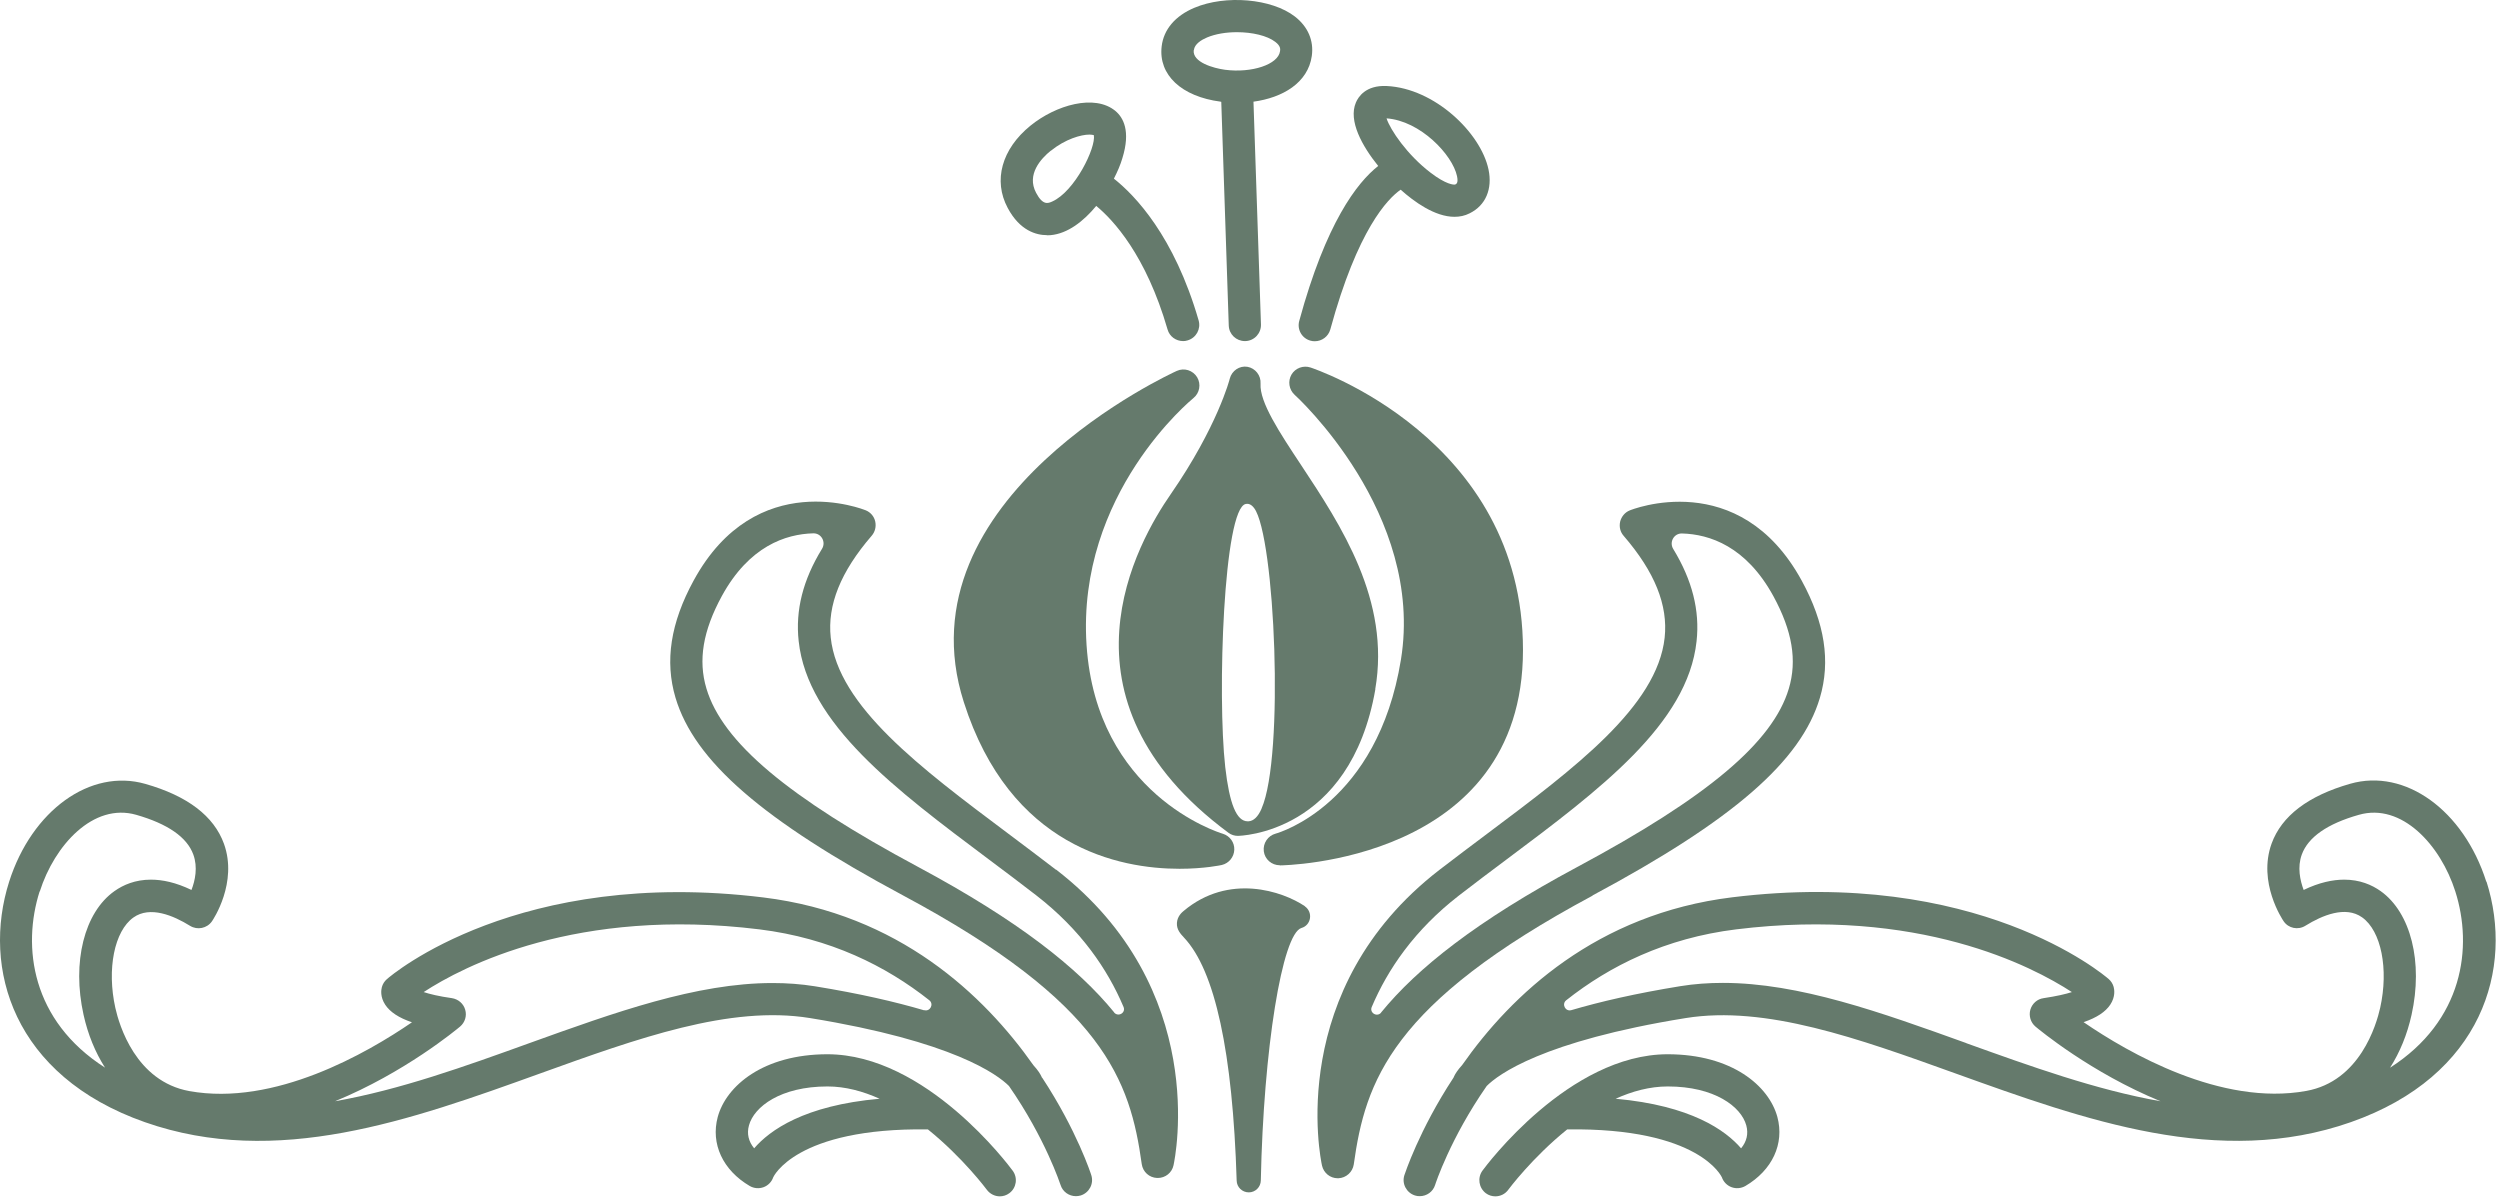 <?xml version="1.0" encoding="UTF-8"?> <svg xmlns="http://www.w3.org/2000/svg" width="177" height="85" viewBox="0 0 177 85" fill="none"><path d="M118.078 74.641C111.088 74.641 105.208 82.541 104.958 82.881C104.588 83.391 104.698 84.101 105.198 84.481C105.398 84.631 105.638 84.701 105.868 84.701C106.218 84.701 106.568 84.541 106.788 84.231C106.818 84.191 108.488 81.951 110.958 79.961C120.358 79.831 121.898 83.341 121.908 83.351C122.018 83.671 122.268 83.931 122.588 84.051C122.908 84.171 123.268 84.141 123.568 83.971C125.478 82.851 126.348 80.981 125.838 79.081C125.238 76.871 122.608 74.641 118.068 74.641H118.078ZM123.268 81.301C122.178 80.031 119.728 78.271 114.388 77.791C115.558 77.261 116.808 76.921 118.078 76.921C121.388 76.921 123.278 78.351 123.638 79.681C123.798 80.271 123.668 80.821 123.268 81.301Z" fill="#657A6C"></path><path d="M176.028 62.419C174.418 57.359 170.278 54.379 166.398 55.489C163.418 56.339 161.538 57.769 160.828 59.729C159.838 62.479 161.598 65.099 161.678 65.219C162.018 65.729 162.708 65.869 163.228 65.539C164.408 64.809 166.058 64.109 167.238 64.949C168.588 65.909 169.128 68.599 168.518 71.349C168.248 72.559 167.078 76.559 163.278 77.239C157.258 78.329 150.698 74.549 147.518 72.369C148.458 72.049 149.068 71.639 149.408 71.129C149.778 70.569 149.698 70.069 149.648 69.879C149.588 69.659 149.468 69.469 149.298 69.319C148.928 68.999 139.968 61.399 122.638 63.529C113.038 64.709 107.008 70.429 103.518 75.409C103.188 75.769 103.028 76.039 102.958 76.189C102.938 76.229 102.928 76.259 102.908 76.299C100.458 80.029 99.458 83.129 99.428 83.209C99.238 83.809 99.578 84.449 100.178 84.639C100.288 84.679 100.408 84.689 100.518 84.689C101.008 84.689 101.458 84.379 101.608 83.889C101.628 83.819 102.678 80.599 105.258 76.889C106.058 76.089 109.188 73.719 119.348 72.079C125.008 71.169 131.538 73.509 138.448 75.999C147.628 79.299 157.108 82.719 166.438 79.449C175.778 76.169 177.988 68.539 176.048 62.429L176.028 62.419ZM139.208 73.849C133.148 71.669 127.378 69.589 121.978 69.589C120.968 69.589 119.958 69.659 118.978 69.819C115.828 70.329 113.288 70.919 111.248 71.519C110.828 71.639 110.548 71.089 110.888 70.819C113.958 68.389 117.908 66.419 122.918 65.799C135.838 64.209 143.878 68.409 146.688 70.239C146.258 70.379 145.618 70.529 144.688 70.669C144.238 70.729 143.878 71.049 143.748 71.489C143.628 71.919 143.768 72.389 144.108 72.679C144.358 72.889 148.038 75.949 152.968 77.969C148.378 77.159 143.758 75.489 139.218 73.859L139.208 73.849ZM169.218 75.589C169.908 74.509 170.428 73.249 170.738 71.849C171.568 68.129 170.688 64.609 168.548 63.089C167.928 62.649 167.078 62.279 165.968 62.279C165.158 62.279 164.198 62.479 163.098 63.009C162.848 62.339 162.638 61.399 162.968 60.499C163.418 59.269 164.778 58.319 167.008 57.689C170.048 56.819 172.798 59.839 173.838 63.119C175.088 67.049 174.418 72.269 169.208 75.599L169.218 75.589Z" fill="#657A6C"></path><path d="M112.747 63.4C122.697 58.07 127.517 53.89 128.847 49.41C129.617 46.82 129.197 44.11 127.567 41.12C123.127 32.98 115.447 36.11 115.377 36.14C115.037 36.28 114.797 36.58 114.707 36.93C114.627 37.29 114.707 37.66 114.957 37.94C117.157 40.49 118.107 42.85 117.857 45.15C117.327 50.01 111.497 54.38 105.317 59.01C104.187 59.86 103.037 60.72 101.907 61.59C90.997 70.02 93.487 82.01 93.597 82.52C93.717 83.05 94.177 83.42 94.707 83.42C94.727 83.42 94.737 83.42 94.757 83.42C95.307 83.4 95.767 82.98 95.847 82.44C96.667 76.55 98.497 71.05 112.757 63.41L112.747 63.4ZM97.787 71.69C97.497 72.04 96.947 71.71 97.117 71.3C98.247 68.63 100.147 65.84 103.297 63.4C104.417 62.53 105.557 61.68 106.677 60.84C113.267 55.91 119.487 51.25 120.117 45.4C120.357 43.22 119.807 41.07 118.467 38.87C118.167 38.39 118.507 37.76 119.077 37.77C121.037 37.82 123.627 38.68 125.557 42.21C126.897 44.67 127.247 46.76 126.647 48.76C125.517 52.55 120.897 56.44 111.657 61.39C104.567 65.19 100.347 68.54 97.777 71.69H97.787Z" fill="#657A6C"></path><path d="M58.586 74.641C54.056 74.641 51.416 76.871 50.816 79.081C50.306 80.981 51.175 82.851 53.086 83.971C53.386 84.141 53.736 84.171 54.066 84.051C54.386 83.931 54.636 83.671 54.745 83.351C54.745 83.351 56.295 79.831 65.695 79.961C68.165 81.951 69.835 84.191 69.865 84.231C70.085 84.531 70.436 84.701 70.785 84.701C71.016 84.701 71.255 84.631 71.456 84.481C71.966 84.111 72.076 83.391 71.695 82.881C71.445 82.541 65.566 74.641 58.575 74.641H58.586ZM53.395 81.301C52.995 80.821 52.865 80.261 53.026 79.681C53.386 78.351 55.276 76.921 58.586 76.921C59.855 76.921 61.096 77.261 62.276 77.791C56.935 78.261 54.486 80.031 53.395 81.301Z" fill="#657A6C"></path><path d="M73.776 76.309C73.776 76.309 73.746 76.239 73.726 76.199C73.656 76.049 73.496 75.779 73.166 75.419C69.666 70.449 63.646 64.719 54.046 63.539C36.716 61.409 27.756 68.999 27.386 69.329C27.216 69.479 27.096 69.669 27.036 69.889C26.986 70.079 26.906 70.579 27.276 71.139C27.616 71.649 28.226 72.059 29.166 72.379C25.986 74.559 19.436 78.339 13.406 77.249C9.606 76.559 8.436 72.569 8.166 71.359C7.556 68.609 8.096 65.919 9.446 64.959C10.626 64.119 12.276 64.819 13.456 65.549C13.976 65.869 14.656 65.729 15.006 65.229C15.086 65.119 16.846 62.489 15.856 59.739C15.146 57.779 13.276 56.349 10.286 55.499C6.406 54.389 2.256 57.369 0.646 62.429C-1.294 68.539 0.916 76.169 10.256 79.449C19.576 82.719 29.066 79.309 38.246 75.999C45.156 73.509 51.686 71.159 57.346 72.079C67.506 73.729 70.636 76.089 71.436 76.889C74.016 80.609 75.056 83.819 75.086 83.889C75.236 84.379 75.686 84.689 76.176 84.689C76.286 84.689 76.406 84.669 76.516 84.639C77.116 84.449 77.456 83.809 77.266 83.209C77.246 83.139 76.246 80.039 73.786 76.299L73.776 76.309ZM2.816 63.119C3.856 59.839 6.606 56.819 9.646 57.689C11.876 58.329 13.236 59.269 13.686 60.499C14.016 61.399 13.816 62.339 13.556 63.009C12.456 62.479 11.506 62.279 10.686 62.279C9.576 62.279 8.726 62.649 8.106 63.089C5.966 64.599 5.086 68.119 5.916 71.849C6.226 73.249 6.746 74.509 7.436 75.589C2.226 72.259 1.556 67.039 2.806 63.109L2.816 63.119ZM65.426 71.529C63.386 70.929 60.846 70.339 57.696 69.829C56.706 69.669 55.706 69.599 54.696 69.599C49.296 69.599 43.526 71.679 37.466 73.859C32.926 75.499 28.306 77.159 23.716 77.969C28.646 75.949 32.326 72.889 32.576 72.679C32.916 72.389 33.066 71.929 32.936 71.489C32.816 71.059 32.446 70.739 31.996 70.669C31.066 70.539 30.426 70.379 29.996 70.239C32.796 68.409 40.846 64.209 53.766 65.799C58.776 66.419 62.726 68.389 65.796 70.819C66.136 71.089 65.856 71.639 65.436 71.519L65.426 71.529Z" fill="#657A6C"></path><path d="M74.766 61.58C73.636 60.71 72.486 59.85 71.356 59C65.176 54.37 59.336 50 58.816 45.14C58.566 42.84 59.516 40.48 61.716 37.93C61.956 37.65 62.046 37.28 61.966 36.92C61.886 36.56 61.636 36.27 61.296 36.13C61.216 36.1 53.536 32.97 49.106 41.11C47.476 44.1 47.056 46.81 47.826 49.4C49.166 53.88 53.976 58.06 63.926 63.39C78.186 71.02 80.016 76.52 80.836 82.42C80.916 82.97 81.366 83.38 81.926 83.4C81.946 83.4 81.956 83.4 81.976 83.4C82.506 83.4 82.976 83.03 83.086 82.5C83.196 81.99 85.686 70 74.776 61.57L74.766 61.58ZM78.886 71.68C76.316 68.53 72.096 65.18 65.006 61.38C55.766 56.43 51.146 52.54 50.016 48.75C49.416 46.75 49.766 44.66 51.106 42.2C53.036 38.67 55.626 37.81 57.586 37.76C58.156 37.75 58.496 38.38 58.196 38.86C56.846 41.06 56.306 43.21 56.546 45.39C57.176 51.24 63.406 55.9 69.986 60.83C71.106 61.67 72.246 62.52 73.366 63.39C76.516 65.83 78.416 68.62 79.546 71.29C79.726 71.71 79.166 72.03 78.876 71.68H78.886Z" fill="#657A6C"></path><path d="M91.987 22.72C91.817 23.33 92.177 23.96 92.787 24.12C92.887 24.15 92.987 24.16 93.087 24.16C93.587 24.16 94.047 23.83 94.187 23.32C96.117 16.24 98.257 14.06 99.167 13.43C100.117 14.28 101.587 15.35 102.977 15.35C103.347 15.35 103.707 15.28 104.057 15.1C105.187 14.54 105.677 13.38 105.387 12C104.837 9.4 101.567 6.25 98.177 6.09C96.677 6.02 96.157 6.88 95.997 7.26C95.447 8.55 96.437 10.34 97.577 11.75C96.077 12.93 93.877 15.78 91.987 22.72ZM103.157 12.47C103.257 12.95 103.117 13.02 103.037 13.06C102.937 13.1 102.367 13.06 101.277 12.22C99.627 10.96 98.427 9.19 98.167 8.38C100.557 8.55 102.837 10.96 103.157 12.47Z" fill="#657A6C"></path><path d="M86.436 7.209C86.436 7.209 86.456 7.209 86.466 7.209L86.996 23.049C87.016 23.669 87.526 24.149 88.136 24.149C88.146 24.149 88.166 24.149 88.176 24.149C88.806 24.129 89.296 23.599 89.276 22.969L88.746 7.199C90.806 6.919 92.606 5.869 92.876 3.959C93.026 2.879 92.606 1.889 91.676 1.169C90.036 -0.101 86.776 -0.381 84.566 0.549C83.206 1.119 82.386 2.089 82.246 3.279C82.006 5.299 83.646 6.839 86.426 7.199L86.436 7.209ZM84.526 3.549C84.576 3.109 85.066 2.819 85.466 2.649C86.066 2.399 86.816 2.279 87.576 2.279C88.646 2.279 89.716 2.519 90.296 2.969C90.686 3.269 90.646 3.499 90.626 3.629C90.496 4.559 88.636 5.189 86.726 4.939C85.916 4.829 84.416 4.409 84.516 3.549H84.526Z" fill="#657A6C"></path><path d="M74.124 16.659C74.214 16.659 74.304 16.659 74.384 16.649C75.594 16.539 76.714 15.669 77.614 14.579C78.814 15.569 81.134 18.049 82.664 23.329C82.804 23.829 83.264 24.149 83.764 24.149C83.864 24.149 83.974 24.139 84.084 24.099C84.694 23.919 85.034 23.289 84.864 22.689C83.134 16.699 80.344 13.819 78.864 12.649C79.124 12.139 79.334 11.649 79.464 11.199C80.064 9.269 79.524 8.319 78.974 7.859C77.514 6.639 74.764 7.429 72.954 8.899C70.924 10.549 70.304 12.779 71.344 14.719C72.204 16.339 73.374 16.649 74.124 16.649V16.659ZM74.394 10.679C75.434 9.839 76.544 9.529 77.134 9.529C77.264 9.529 77.374 9.549 77.444 9.569C77.604 10.449 76.094 13.559 74.494 14.269C74.204 14.399 73.834 14.559 73.354 13.649C72.664 12.349 73.704 11.229 74.394 10.669V10.679Z" fill="#657A6C"></path><path d="M83.508 61.51C85.278 61.51 86.468 61.25 86.508 61.24C87.008 61.12 87.368 60.68 87.388 60.16C87.408 59.64 87.068 59.18 86.578 59.03C86.208 58.92 77.628 56.21 76.928 45.67C76.218 34.93 84.408 28.26 84.488 28.19C84.938 27.83 85.048 27.2 84.758 26.71C84.458 26.22 83.848 26.02 83.318 26.26C83.118 26.35 63.608 35.21 68.238 49.71C71.518 59.99 79.238 61.51 83.518 61.51H83.508Z" fill="#657A6C"></path><path d="M90.617 61.27C90.787 61.27 107.827 61.069 107.827 46.029C107.827 30.989 92.937 26.07 92.787 26.02C92.277 25.849 91.707 26.059 91.437 26.52C91.167 26.989 91.257 27.579 91.657 27.95C91.747 28.029 100.867 36.34 99.187 46.7C97.527 56.9 90.607 58.94 90.317 59.02C89.767 59.169 89.407 59.7 89.477 60.27C89.547 60.84 90.037 61.26 90.607 61.26L90.617 61.27Z" fill="#657A6C"></path><path d="M97.367 48.799C98.457 42.509 94.937 37.189 92.107 32.909C90.597 30.629 89.167 28.469 89.247 27.169C89.287 26.579 88.877 26.069 88.317 25.969C87.757 25.879 87.217 26.239 87.067 26.809C87.067 26.839 86.187 30.219 82.887 34.989C80.587 38.309 74.107 49.439 86.987 58.969C87.177 59.109 87.407 59.179 87.637 59.179C87.717 59.179 95.587 59.069 97.377 48.789L97.367 48.799ZM89.317 57.259C89.067 57.829 88.757 58.129 88.387 58.149C88.367 58.149 88.347 58.149 88.337 58.149C87.547 58.149 87.047 56.929 86.747 54.309C86.177 49.209 86.627 35.949 88.207 35.679C88.357 35.649 88.577 35.679 88.797 35.979C90.267 37.949 90.947 53.559 89.317 57.249V57.259Z" fill="#657A6C"></path><path d="M92.386 64.16C90.816 63.1 87.006 61.8 83.796 64.5C83.686 64.59 83.356 64.87 83.326 65.34C83.296 65.81 83.576 66.11 83.826 66.38C86.026 68.71 87.276 74.5 87.556 83.59C87.566 84.05 87.946 84.42 88.416 84.42C88.876 84.42 89.256 84.05 89.266 83.58C89.456 74.29 90.776 66.1 92.146 65.7C92.466 65.61 92.696 65.34 92.746 65.01C92.796 64.68 92.656 64.36 92.386 64.17V64.16Z" fill="#657A6C"></path></svg> 